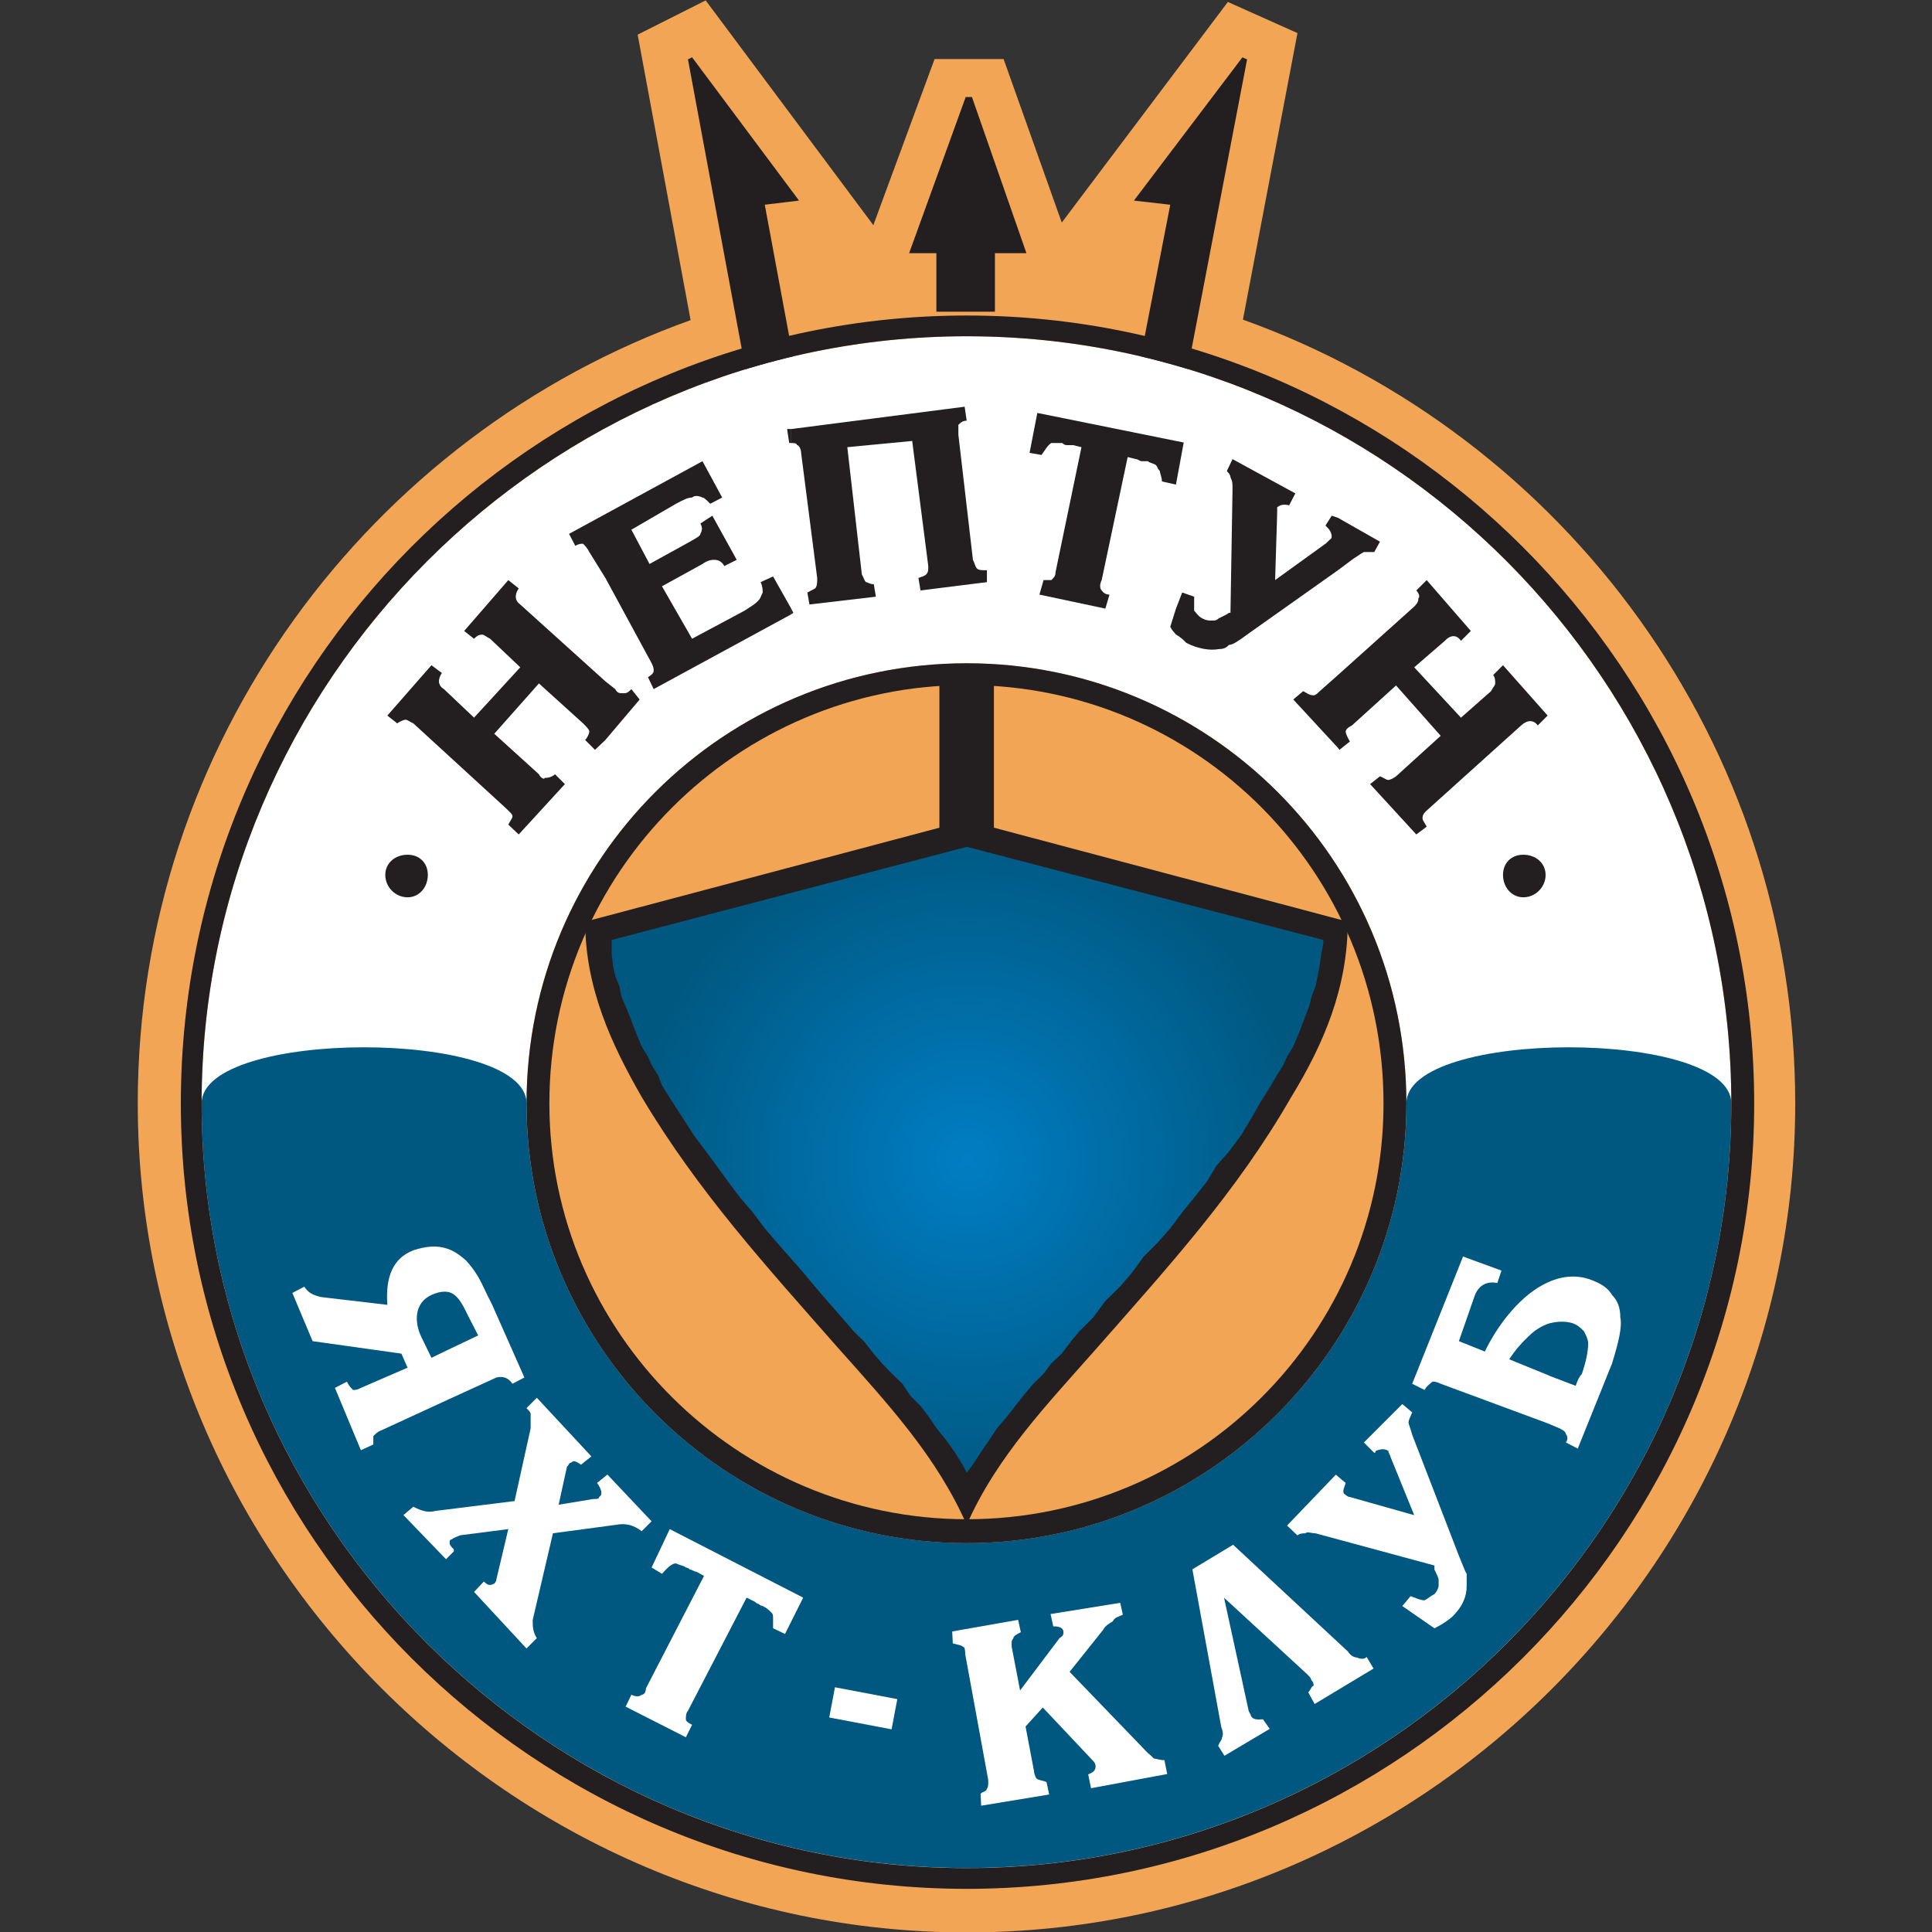 <?xml version="1.0" encoding="UTF-8" standalone="no"?> <svg xmlns="http://www.w3.org/2000/svg" xmlns:xlink="http://www.w3.org/1999/xlink" xmlns:serif="http://www.serif.com/" width="100%" height="100%" viewBox="0 0 512 512" version="1.1" xml:space="preserve" style="fill-rule:evenodd;clip-rule:evenodd;stroke-linejoin:round;stroke-miterlimit:2;"><rect x="0" y="0" width="512" height="512" fill="#333333" stroke="none"/> <g id="Layer-1" serif:id="Layer 1" transform="matrix(1.962,0,0,1.962,-493.421,-290.407)"> <g transform="matrix(2.636,0,0,2.636,419.373,365.914)"> <path d="M0,-66.284C16.464,-60.379 28.3,-44.58 28.3,-26.12C28.3,-2.819 9.257,16.358 -14.151,16.358C-37.452,16.358 -56.63,-2.819 -56.63,-26.12C-56.63,-44.58 -44.739,-60.379 -28.302,-66.258L-31.015,-80.887L-27.53,-82.642L-18.938,-71.125L-15.8,-79.637L-12.263,-79.637L-9.283,-71.258L-0.772,-82.562L2.794,-80.967L0,-66.284Z" style="fill:rgb(242,165,85);"></path> </g> <g transform="matrix(2.636,0,0,2.636,381.926,190.117)"> <path d="M0,-11L-2.898,-3L-1.502,-3L-1.502,0L1.498,0L1.498,-3L3.112,-3L0.32,-11L0,-11Z" style="fill:rgb(35,31,32);fill-rule:nonzero;"></path> </g> <g transform="matrix(2.636,0,0,2.636,359.414,183.872)"> <path d="M0,-3.325L-5.479,-10.666L-5.691,-10.56L-2.366,7.341L0.107,6.916L-1.755,-3.112L0,-3.325Z" style="fill:rgb(35,31,32);fill-rule:nonzero;"></path> </g> <g transform="matrix(2.636,0,0,2.636,419.304,203.225)"> <path d="M0,-18.007L-5.56,-10.666L-3.698,-10.453L-5.666,-0.318L-3.192,0L0.239,-17.901L0,-18.007Z" style="fill:rgb(35,31,32);fill-rule:nonzero;"></path> </g> <g transform="matrix(2.636,0,0,2.636,382.065,400.343)"> <path d="M0,-78.493L0,-61.735C-12.421,-61.735 -22.555,-51.708 -22.555,-39.18C-22.555,-26.785 -12.421,-16.65 0,-16.65L0,0C-21.518,0 -39.205,-17.688 -39.205,-39.18C-39.205,-60.804 -21.518,-78.493 0,-78.493M0,-78.493C21.599,-78.493 39.179,-60.804 39.179,-39.18C39.179,-17.688 21.599,0 0,0L0,-16.65C12.396,-16.65 22.529,-26.785 22.529,-39.18C22.529,-51.708 12.396,-61.735 0,-61.735L0,-78.493Z" style="fill:white;"></path> </g> <g transform="matrix(2.636,0,0,2.636,382.065,286.951)"> <path d="M0,43.011C-21.518,43.011 -39.205,25.323 -39.205,3.831C-39.205,0 -22.555,0 -22.555,3.831C-22.555,16.226 -12.421,26.361 0,26.361C12.396,26.361 22.529,16.226 22.529,3.831C22.529,0 39.179,0 39.179,3.831C39.179,25.323 21.599,43.011 0,43.011" style="fill:rgb(0,88,128);"></path> </g> <g transform="matrix(2.636,0,0,2.636,435.711,362.761)"> <path d="M0,-7.551L1.968,-9.521L2.475,-9.094C2.394,-8.882 2.287,-8.696 2.287,-8.589C2.287,-8.483 2.394,-8.27 2.475,-7.95L4.866,-1.754C5.08,-1.248 5.188,-0.929 5.267,-0.822L5.267,-0.211C5.267,0.322 5.08,0.828 4.548,1.359C4.336,1.546 4.043,1.758 3.616,1.97L1.968,0.828L2.394,0.322C2.686,0.428 2.899,0.535 3.11,0.535C3.323,0.428 3.402,0.322 3.616,0.216C3.723,0.108 3.83,-0.103 3.83,-0.211L3.83,-0.503C3.83,-0.61 3.723,-0.822 3.616,-1.035L3.616,-1.248L-2.475,-2.897C-2.688,-2.897 -2.9,-3.003 -3.007,-2.897C-3.111,-2.897 -3.298,-2.897 -3.403,-2.79L-3.937,-3.295L-1.438,-5.902L-0.932,-5.476C-1.037,-5.157 -1.144,-4.971 -0.932,-4.865C-0.932,-4.865 -0.824,-4.758 -0.718,-4.758L2.579,-3.827L1.356,-6.834C1.356,-6.913 1.25,-7.02 1.25,-7.127C1.037,-7.234 0.931,-7.234 0.61,-7.127C0.61,-7.127 0.61,-7.02 0.532,-7.02L0,-7.551Z" style="fill:white;"></path> </g> <g transform="matrix(2.636,0,0,2.636,418.047,385.171)"> <path d="M0,-10.813L5.896,-5.33C6.014,-5.124 6.231,-5.03 6.339,-5.037C6.556,-4.94 6.742,-4.95 6.844,-5.063L7.196,-4.469L4.178,-2.653L3.853,-3.248C4.027,-3.47 4.021,-3.575 4.127,-3.581C4.121,-3.687 4.115,-3.793 4.007,-3.868C4.001,-3.973 3.913,-4.076 3.689,-4.276L-0.464,-8.098L0.785,-2.359C0.791,-2.252 0.903,-2.152 0.909,-2.045C1.027,-1.839 1.24,-1.851 1.531,-1.868L1.877,-1.379L-0.444,0L-0.766,-0.515C-0.67,-0.734 -0.568,-0.819 -0.575,-0.926C-0.5,-1.038 -0.512,-1.249 -0.604,-1.457L-2.087,-9.554L0,-10.813Z" style="fill:white;"></path> </g> <g transform="matrix(2.636,0,0,2.636,384.017,364.51)"> <path d="M0,10.396L-0.03,9.784C0.07,9.672 0.283,9.662 0.277,9.555C0.378,9.445 0.367,9.231 0.357,9.046L-0.813,2.659C-0.821,2.473 -0.832,2.261 -0.912,2.265C-1.021,2.164 -1.129,2.169 -1.454,2.079L-1.484,1.468L1.894,0.873L2.032,1.505C1.85,1.594 1.643,1.711 1.648,1.818C1.547,1.929 1.552,2.036 1.563,2.248L1.994,4.49L4.019,1.805C4.225,1.688 4.22,1.582 4.214,1.475C4.205,1.289 3.987,1.195 3.694,1.209L3.556,0.576L7.125,0L7.259,0.604C7.052,0.72 6.84,0.732 6.743,0.951C6.538,1.068 6.357,1.181 6.259,1.373L4.531,3.537L8.547,7.704C8.656,7.778 8.742,7.881 8.853,7.982C8.96,7.976 9.178,8.073 9.39,8.061L9.533,8.773L5.629,9.501L5.484,8.791C5.798,8.667 5.872,8.556 5.862,8.345C5.862,8.345 5.857,8.239 5.771,8.137L3.157,5.363L2.274,6.339L2.705,8.61C2.716,8.822 2.832,9.002 2.832,9.002C2.945,9.103 3.155,9.092 3.349,9.189L3.484,9.822L0,10.396Z" style="fill:white;"></path> </g> <g transform="matrix(-2.59,-0.492,-0.492,2.59,364.799,375.25)"> <rect x="-3.101" y="0.287" width="3.251" height="1.575" style="fill:white;"></rect> </g> <g transform="matrix(2.636,0,0,2.636,341.953,382.669)"> <path d="M0,-10.664L6.837,-7.154L5.906,-5.292L5.294,-5.585L5.294,-6.116C5.294,-6.223 5.294,-6.329 5.188,-6.409C5.082,-6.516 4.975,-6.621 4.762,-6.727C4.762,-6.727 4.656,-6.727 4.55,-6.834C4.47,-6.834 4.363,-6.941 4.363,-6.941L3.938,-7.154L0.932,-1.354C0.825,-1.249 0.825,-1.035 0.825,-0.929C0.825,-0.824 0.932,-0.743 1.145,-0.637L0.825,0L-2.26,-1.568L-1.967,-2.179C-1.755,-2.072 -1.541,-2.072 -1.436,-2.179C-1.329,-2.179 -1.223,-2.287 -1.223,-2.499L1.757,-8.27L1.357,-8.484C1.252,-8.484 1.145,-8.591 1.037,-8.591C0.932,-8.698 0.825,-8.698 0.825,-8.698C0.719,-8.803 0.533,-8.803 0.32,-8.909C0.107,-8.909 -0.105,-8.698 -0.397,-8.377L-0.93,-8.698L0,-10.664Z" style="fill:white;"></path> </g> <g transform="matrix(2.636,0,0,2.636,311.733,348.871)"> <path d="M0,3.699L-2.182,1.437L-1.676,1.011C-1.25,1.223 -0.932,1.331 -0.531,1.223L3.512,0.719L4.336,-3.004L4.336,-3.749C4.336,-3.828 4.229,-3.936 4.123,-4.042L4.654,-4.574L7.447,-1.57L6.916,-1.143C6.623,-1.356 6.516,-1.356 6.41,-1.248C6.303,-1.248 6.303,-1.143 6.196,-1.036L5.771,0.906L7.555,0.613C7.739,0.613 7.846,0.613 7.846,0.507C8.059,0.4 7.953,0.081 7.739,-0.211L8.271,-0.637L10.533,1.756L10.027,2.262C9.603,1.942 9.203,1.836 8.671,1.942L5.479,2.368L4.442,6.81C4.442,7.13 4.442,7.421 4.654,7.742L4.123,8.273L1.436,5.373L1.941,4.843C2.154,5.054 2.261,5.054 2.473,4.949C2.473,4.949 2.58,4.843 2.58,4.735L3.191,2.156L0.718,2.474C0.505,2.581 0.399,2.581 0.293,2.687C0.186,2.687 0.186,2.766 0.186,2.874C0.186,2.98 0.293,3.087 0.399,3.193L0.399,3.3L0,3.699Z" style="fill:white;"></path> </g> <g transform="matrix(0,2.636,2.636,0,359.029,207.19)"> <path d="M-0.466,-0.251L0.251,-0.251L0.251,-0.357L-0.466,-0.465L-0.466,-0.251Z" style="fill:rgb(35,31,32);"></path> </g> <g transform="matrix(2.636,0,0,2.636,358.366,224.758)"> <path d="M0,-6.412L0,-7.129L8.884,-8.273L8.989,-7.556C8.776,-7.556 8.671,-7.449 8.563,-7.342L8.563,-6.837L9.309,-0.427C9.415,-0.214 9.415,-0.107 9.495,-0.001C9.602,0.106 9.708,0.106 10.026,0.106L10.026,0.716L6.623,1.142L6.516,0.505C6.702,0.424 6.809,0.424 6.915,0.317C7.021,0.212 7.021,0.106 7.021,-0.107L6.196,-6.518L2.872,-6.199L3.616,0.317C3.724,0.505 3.724,0.61 3.829,0.716C3.909,0.716 4.017,0.823 4.229,0.823L4.335,1.462L0.931,1.861L0.825,1.249C1.036,1.142 1.224,1.036 1.224,1.036C1.329,0.93 1.329,0.716 1.329,0.505L0.505,-5.907C0.505,-6.093 0.397,-6.306 0.292,-6.306C0.292,-6.412 0.105,-6.412 0,-6.412" style="fill:rgb(35,31,32);"></path> </g> <g transform="matrix(2.636,0,0,2.636,358.366,230.225)"> <path d="M0,0.292L0,0L0.105,0.212L0,0.292Z" style="fill:rgb(35,31,32);"></path> </g> <g transform="matrix(-2.636,0,0,2.636,457.519,269.214)"> <path d="M0.106,-2.181C-0.53,-2.181 -1.038,-1.756 -1.038,-1.145C-1.038,-0.533 -0.53,0 0.106,0C0.718,0 1.144,-0.533 1.144,-1.145C1.144,-1.756 0.718,-2.181 0.106,-2.181" style="fill:rgb(35,31,32);"></path> </g> <g transform="matrix(-2.636,0,0,2.636,306.263,269.214)"> <path d="M-0.106,-2.181C-0.719,-2.181 -1.143,-1.756 -1.143,-1.145C-1.143,-0.533 -0.719,0 -0.106,0C0.532,0 1.037,-0.533 1.037,-1.145C1.037,-1.756 0.532,-2.181 -0.106,-2.181" style="fill:rgb(35,31,32);"></path> </g> <g transform="matrix(2.636,0,0,2.636,-441.943,-477.7)"> <rect x="311.198" y="271.529" width="2.793" height="26.252" style="fill:rgb(35,31,32);"></rect> </g> <g transform="matrix(2.636,0,0,2.636,382.065,258.837)"> <path d="M0,36.093C-1.542,32.581 -4.042,29.895 -6.621,26.996C-10.24,22.874 -13.751,19.042 -16.65,14.177C-18.193,11.49 -19.55,8.59 -19.55,5.186L0,0L19.524,5.186C19.524,8.59 18.272,11.49 16.625,14.177C13.832,19.042 10.32,22.874 6.703,26.996C4.149,29.895 1.543,32.581 0,36.093" style="fill:rgb(35,31,32);"></path> </g> <g transform="matrix(45.252,0,0,-45.252,382.169,304.662)"> <path d="M-1.062,0.656L-1.062,0.614L-1.058,0.579L-1.051,0.548L-1.039,0.518L-1.033,0.487L-1.008,0.428L-0.997,0.398L-0.985,0.368L-0.972,0.337L-0.954,0.308L-0.943,0.283L-0.924,0.253L-0.912,0.222L-0.882,0.174L-0.847,0.12L-0.816,0.072L-0.78,0.024L-0.749,-0.018L-0.714,-0.066L-0.678,-0.114L-0.641,-0.157L-0.605,-0.205L-0.569,-0.247L-0.532,-0.289L-0.49,-0.337L-0.455,-0.379L-0.418,-0.422L-0.376,-0.47L-0.34,-0.512L-0.309,-0.542L-0.28,-0.579L-0.255,-0.608L-0.225,-0.639L-0.194,-0.669L-0.171,-0.704L-0.14,-0.735L-0.117,-0.765L-0.092,-0.802L-0.063,-0.838L-0.038,-0.873L-0.015,-0.91L-0.002,-0.934L0.016,-0.91L0.04,-0.873L0.064,-0.838L0.088,-0.802L0.119,-0.765L0.167,-0.704L0.196,-0.669L0.227,-0.639L0.25,-0.608L0.281,-0.579L0.309,-0.542L0.334,-0.512L0.376,-0.47L0.411,-0.422L0.455,-0.379L0.491,-0.337L0.526,-0.289L0.568,-0.247L0.605,-0.205L0.641,-0.157L0.676,-0.114L0.714,-0.066L0.743,-0.018L0.78,0.024L0.816,0.072L0.845,0.12L0.876,0.174L0.906,0.222L0.924,0.253L0.943,0.283L0.954,0.308L0.972,0.337L0.985,0.368L0.997,0.398L1.008,0.428L1.02,0.458L1.027,0.487L1.039,0.518L1.045,0.548L1.051,0.579L1.056,0.614L1.062,0.645L1.062,0.656L-0.002,0.934L-1.062,0.656Z" style="fill:url(#_Radial1);fill-rule:nonzero;"></path> </g> <g transform="matrix(2.636,0,0,2.636,382.065,356.448)"> <path d="M0,-45.085L0,-43.968C-11.756,-43.968 -21.385,-34.366 -21.385,-22.529C-21.385,-10.799 -11.756,-1.224 0,-1.224L0,0C-12.421,0 -22.555,-10.135 -22.555,-22.529C-22.555,-35.058 -12.421,-45.085 0,-45.085M0,-45.085C12.396,-45.085 22.529,-35.058 22.529,-22.529C22.529,-10.135 12.396,0 0,0L0,-1.224C11.836,-1.224 21.357,-10.799 21.357,-22.529C21.357,-34.366 11.836,-43.968 0,-43.968L0,-45.085Z" style="fill:rgb(35,31,32);"></path> </g> <g transform="matrix(2.636,0,0,2.636,382.065,403.145)"> <path d="M0,-80.619L0,-79.556C-21.518,-79.556 -39.205,-61.866 -39.205,-40.242C-39.205,-18.751 -21.518,-1.062 0,-1.062L0,0C-22.209,0 -40.27,-18.139 -40.27,-40.242C-40.27,-62.452 -22.209,-80.619 0,-80.619M0,-80.619C22.184,-80.619 40.351,-62.452 40.351,-40.242C40.351,-18.139 22.184,0 0,0L0,-1.062C21.599,-1.062 39.179,-18.751 39.179,-40.242C39.179,-61.866 21.599,-79.556 0,-79.556L0,-80.619Z" style="fill:rgb(35,31,32);"></path> </g> <g transform="matrix(2.636,0,0,2.636,314.184,253.858)"> <path d="M0,-7.821L2.262,-10.427L2.795,-10.002C2.582,-9.683 2.582,-9.39 2.874,-9.177L7.236,-5.24L7.741,-4.842C7.848,-4.63 7.954,-4.63 8.167,-4.63C8.273,-4.63 8.38,-4.63 8.566,-4.842L8.992,-4.309L7.236,-2.235L6.704,-1.73L6.198,-2.235C6.305,-2.342 6.411,-2.554 6.411,-2.661C6.411,-2.767 6.305,-2.873 6.092,-3.087L3.831,-5.133L1.543,-2.554L3.831,-0.478C3.911,-0.294 4.123,-0.186 4.123,-0.294C4.23,-0.294 4.443,-0.294 4.656,-0.478L5.161,0.026L2.795,2.606L2.262,2.101C2.368,1.889 2.475,1.782 2.475,1.674C2.475,1.569 2.368,1.489 2.155,1.276L-2.605,-3.087C-2.793,-3.166 -2.898,-3.273 -3.004,-3.273C-3.111,-3.273 -3.324,-3.166 -3.43,-3.087L-3.936,-3.486L-1.676,-6.066L-1.143,-5.667C-1.355,-5.347 -1.355,-5.028 -1.037,-4.842L0.506,-3.379L2.874,-5.959L1.331,-7.422C1.118,-7.529 1.012,-7.634 0.932,-7.634C0.719,-7.634 0.613,-7.529 0.506,-7.422L0,-7.821Z" style="fill:rgb(35,31,32);"></path> </g> <g transform="matrix(2.636,0,0,2.636,333.262,225.315)"> <path d="M0,0.293L-0.825,-1.038C-0.932,-1.249 -1.038,-1.356 -1.145,-1.463C-1.25,-1.463 -1.356,-1.463 -1.543,-1.356L-1.863,-1.969L4.974,-5.692L5.984,-3.83L5.373,-3.511C5.16,-3.724 5.054,-3.83 4.974,-3.83C4.761,-3.936 4.549,-3.936 4.441,-3.83C4.229,-3.83 4.016,-3.724 3.617,-3.511L1.33,-2.181L2.261,-0.426L4.334,-1.569C4.654,-1.755 4.867,-1.862 4.867,-1.969C4.974,-2.181 4.974,-2.288 4.867,-2.5L5.479,-2.899L6.729,-0.638L6.091,-0.319C5.984,-0.533 5.798,-0.638 5.586,-0.638C5.479,-0.638 5.266,-0.638 4.974,-0.426L2.899,0.718L4.441,3.405L7.128,1.968C7.447,1.755 7.66,1.649 7.847,1.437C7.953,1.33 7.953,1.25 8.059,1.037C8.059,0.931 8.059,0.718 7.953,0.505L8.591,0.213L9.522,1.862L9.522,2.154L2.473,5.985L2.18,5.374C2.367,5.266 2.473,5.16 2.473,5.053C2.473,4.947 2.473,4.868 2.367,4.655L0,0.293Z" style="fill:rgb(35,31,32);"></path> </g> <g transform="matrix(2.636,0,0,2.636,410.326,220.545)"> <path d="M0,-2.685L-0.718,-2.845C-0.718,-3.058 -0.825,-3.271 -0.825,-3.377C-0.933,-3.483 -0.933,-3.563 -1.012,-3.669C-1.118,-3.776 -1.331,-3.776 -1.438,-3.883L-1.756,-3.883C-1.862,-3.883 -1.942,-3.989 -2.048,-3.989L-2.474,-4.095L-3.805,2.209C-3.911,2.421 -3.911,2.634 -3.805,2.74C-3.725,2.847 -3.618,2.953 -3.405,2.953L-3.618,3.671L-6.997,2.953L-6.783,2.209L-6.385,2.209C-6.277,2.103 -6.171,2.023 -6.171,1.81L-4.841,-4.601L-5.268,-4.707L-5.587,-4.707C-5.772,-4.707 -5.772,-4.814 -5.852,-4.814L-6.385,-4.814C-6.57,-4.707 -6.677,-4.495 -6.889,-4.202L-7.501,-4.309L-7.103,-6.356L0,-4.92L0.398,-4.84L0,-2.685Z" style="fill:rgb(35,31,32);"></path> </g> <g transform="matrix(2.636,0,0,2.636,431.291,225.176)"> <path d="M0,-1.676L0.027,-1.756C0.027,-1.862 0,-2.048 -0.186,-2.235L-0.292,-2.34L0.027,-2.846L0.346,-2.74L2.5,-1.516L2.209,-0.985L1.677,-0.985C1.465,-0.878 1.357,-0.771 1.17,-0.665L0.346,-0.052L-4.308,3.245C-4.733,3.564 -5.054,3.776 -5.239,3.776C-5.346,3.884 -5.452,3.989 -5.771,3.989C-6.17,4.069 -6.81,3.989 -7.421,3.67C-7.526,3.564 -7.739,3.351 -7.952,3.245C-8.032,3.138 -8.139,3.058 -8.245,2.846L-7.952,1.915L-7.633,1.09L-7.021,1.303L-7.021,2.021C-6.914,2.127 -6.81,2.314 -6.598,2.42C-6.383,2.527 -6.276,2.527 -6.091,2.527C-5.984,2.527 -5.878,2.527 -5.771,2.42C-5.771,2.42 -5.558,2.314 -5.346,2.207C-5.239,2.127 -5.239,2.127 -5.16,2.127L-5.054,-4.203C-5.054,-4.495 -5.054,-4.601 -5.16,-4.815C-5.16,-4.921 -5.239,-5.028 -5.346,-5.134L-5.054,-5.745L-1.835,-3.989L-2.154,-3.378C-2.446,-3.458 -2.659,-3.378 -2.767,-3.272L-2.767,-2.952L-2.872,0.452L-0.292,-1.41C-0.186,-1.489 -0.106,-1.596 0,-1.676" style="fill:rgb(35,31,32);"></path> </g> <g transform="matrix(2.636,0,0,2.636,432.202,247.896)"> <path d="M0,-3.299L3.91,-6.81C4.123,-7.023 4.123,-7.129 4.123,-7.235C4.23,-7.315 4.123,-7.528 4.017,-7.634L4.549,-8.166L6.811,-5.56L6.305,-5.054C6.091,-5.373 5.771,-5.373 5.479,-5.054L3.91,-3.697L6.305,-1.117L7.846,-2.474C7.954,-2.688 8.061,-2.767 8.061,-2.872C8.061,-2.979 8.061,-3.192 7.954,-3.299L8.459,-3.805L10.746,-1.225L10.241,-0.719C10.028,-1.012 9.709,-1.012 9.39,-0.719L4.549,3.643C4.441,3.75 4.336,3.83 4.336,4.043C4.336,4.15 4.441,4.256 4.549,4.469L4.017,4.867L1.649,2.287L2.154,1.889C2.368,1.968 2.475,2.075 2.581,2.075C2.688,2.075 2.874,1.968 2.979,1.889L5.267,-0.187L2.979,-2.767L0.72,-0.719C0.507,-0.611 0.399,-0.506 0.399,-0.4C0.399,-0.293 0.507,-0.08 0.613,0.106L0.079,0.531L0,0.426L-2.287,-2.048L-1.78,-2.474C-1.569,-2.368 -1.462,-2.262 -1.249,-2.262C-1.144,-2.262 -1.037,-2.368 -0.931,-2.474L0,-3.299Z" style="fill:rgb(35,31,32);"></path> </g> <g transform="matrix(2.636,0,0,2.636,309.766,337.163)"> <path d="M0,-5.4C-0.876,-5.001 -0.902,-4.016 -0.504,-3.218L0,-2.18L0.826,-2.58L0.826,-0.027L-2.58,1.542C-2.792,1.622 -2.871,1.729 -2.978,1.835L-2.978,2.262L-3.616,2.554L-4.946,-0.638L-4.334,-0.958C-4.229,-0.745 -4.121,-0.638 -4.016,-0.532C-3.908,-0.532 -3.803,-0.532 -3.616,-0.638L-1.223,-1.675L-1.541,-2.394L-6.09,-3.033L-7.128,-5.505L-6.516,-5.824C-6.303,-5.505 -6.09,-5.4 -5.664,-5.294L-2.26,-4.894C-2.365,-6.33 -1.968,-7.288 -0.93,-7.687C-0.291,-7.9 0.293,-7.954 0.826,-7.766L0.826,-5.559C0.612,-5.586 0.347,-5.559 0,-5.4M0.826,-2.58L2.395,-3.326L1.862,-4.363C1.57,-4.974 1.305,-5.479 0.826,-5.559L0.826,-7.766C1.146,-7.66 1.464,-7.448 1.783,-7.155C1.969,-6.942 2.155,-6.729 2.395,-6.33C2.582,-6.012 2.794,-5.505 3.113,-4.894L4.762,-1.17L4.15,-0.85C3.938,-1.17 3.646,-1.251 3.326,-1.17L0.826,-0.027L0.826,-2.58Z" style="fill:white;"></path> </g> <g transform="matrix(2.636,0,0,2.636,455.345,329.799)"> <path d="M0,0.691L2.021,1.515L2.021,3.991L-3.512,1.943C-3.725,1.836 -3.831,1.836 -3.937,1.836C-4.045,1.943 -4.229,2.048 -4.337,2.261L-4.973,1.943L-2.367,-4.575L-0.399,-3.856L-0.611,-3.219C-1.145,-3.325 -1.544,-3.113 -1.756,-2.607L-2.581,-0.24L-1.251,0.293L-1.145,0.08C-0.532,-1.118 0.611,-2.659 2.021,-3.271L2.021,-1.142C1.647,-1.011 1.304,-0.798 1.039,-0.533C0.719,-0.24 0.319,0.186 0,0.691M2.021,1.515L2.074,1.543L3.404,2.048C3.511,1.73 3.616,1.543 3.723,1.437C3.937,0.799 4.043,0.293 4.043,-0.133C4.043,-0.319 3.937,-0.533 3.831,-0.744C3.616,-0.956 3.511,-1.064 3.218,-1.169C2.819,-1.277 2.421,-1.249 2.021,-1.142L2.021,-3.271C2.74,-3.591 3.538,-3.67 4.335,-3.325C4.787,-3.139 5.08,-2.926 5.267,-2.607C5.586,-2.287 5.691,-1.888 5.691,-1.462C5.798,-0.956 5.586,-0.133 5.267,0.905L3.511,5.266L2.898,4.949C3.006,4.842 3.006,4.629 2.898,4.522C2.898,4.416 2.793,4.336 2.58,4.23L2.074,4.016L2.021,3.991L2.021,1.515Z" style="fill:white;"></path> </g> </g> <defs> <radialGradient id="_Radial1" cx="0" cy="0" r="1" gradientUnits="userSpaceOnUse" gradientTransform="matrix(1,0,0,-1,0,8.42093e-05)"><stop offset="0" style="stop-color:rgb(0,126,196);stop-opacity:1"></stop><stop offset="1" style="stop-color:rgb(0,88,128);stop-opacity:1"></stop></radialGradient> </defs> </svg> 
